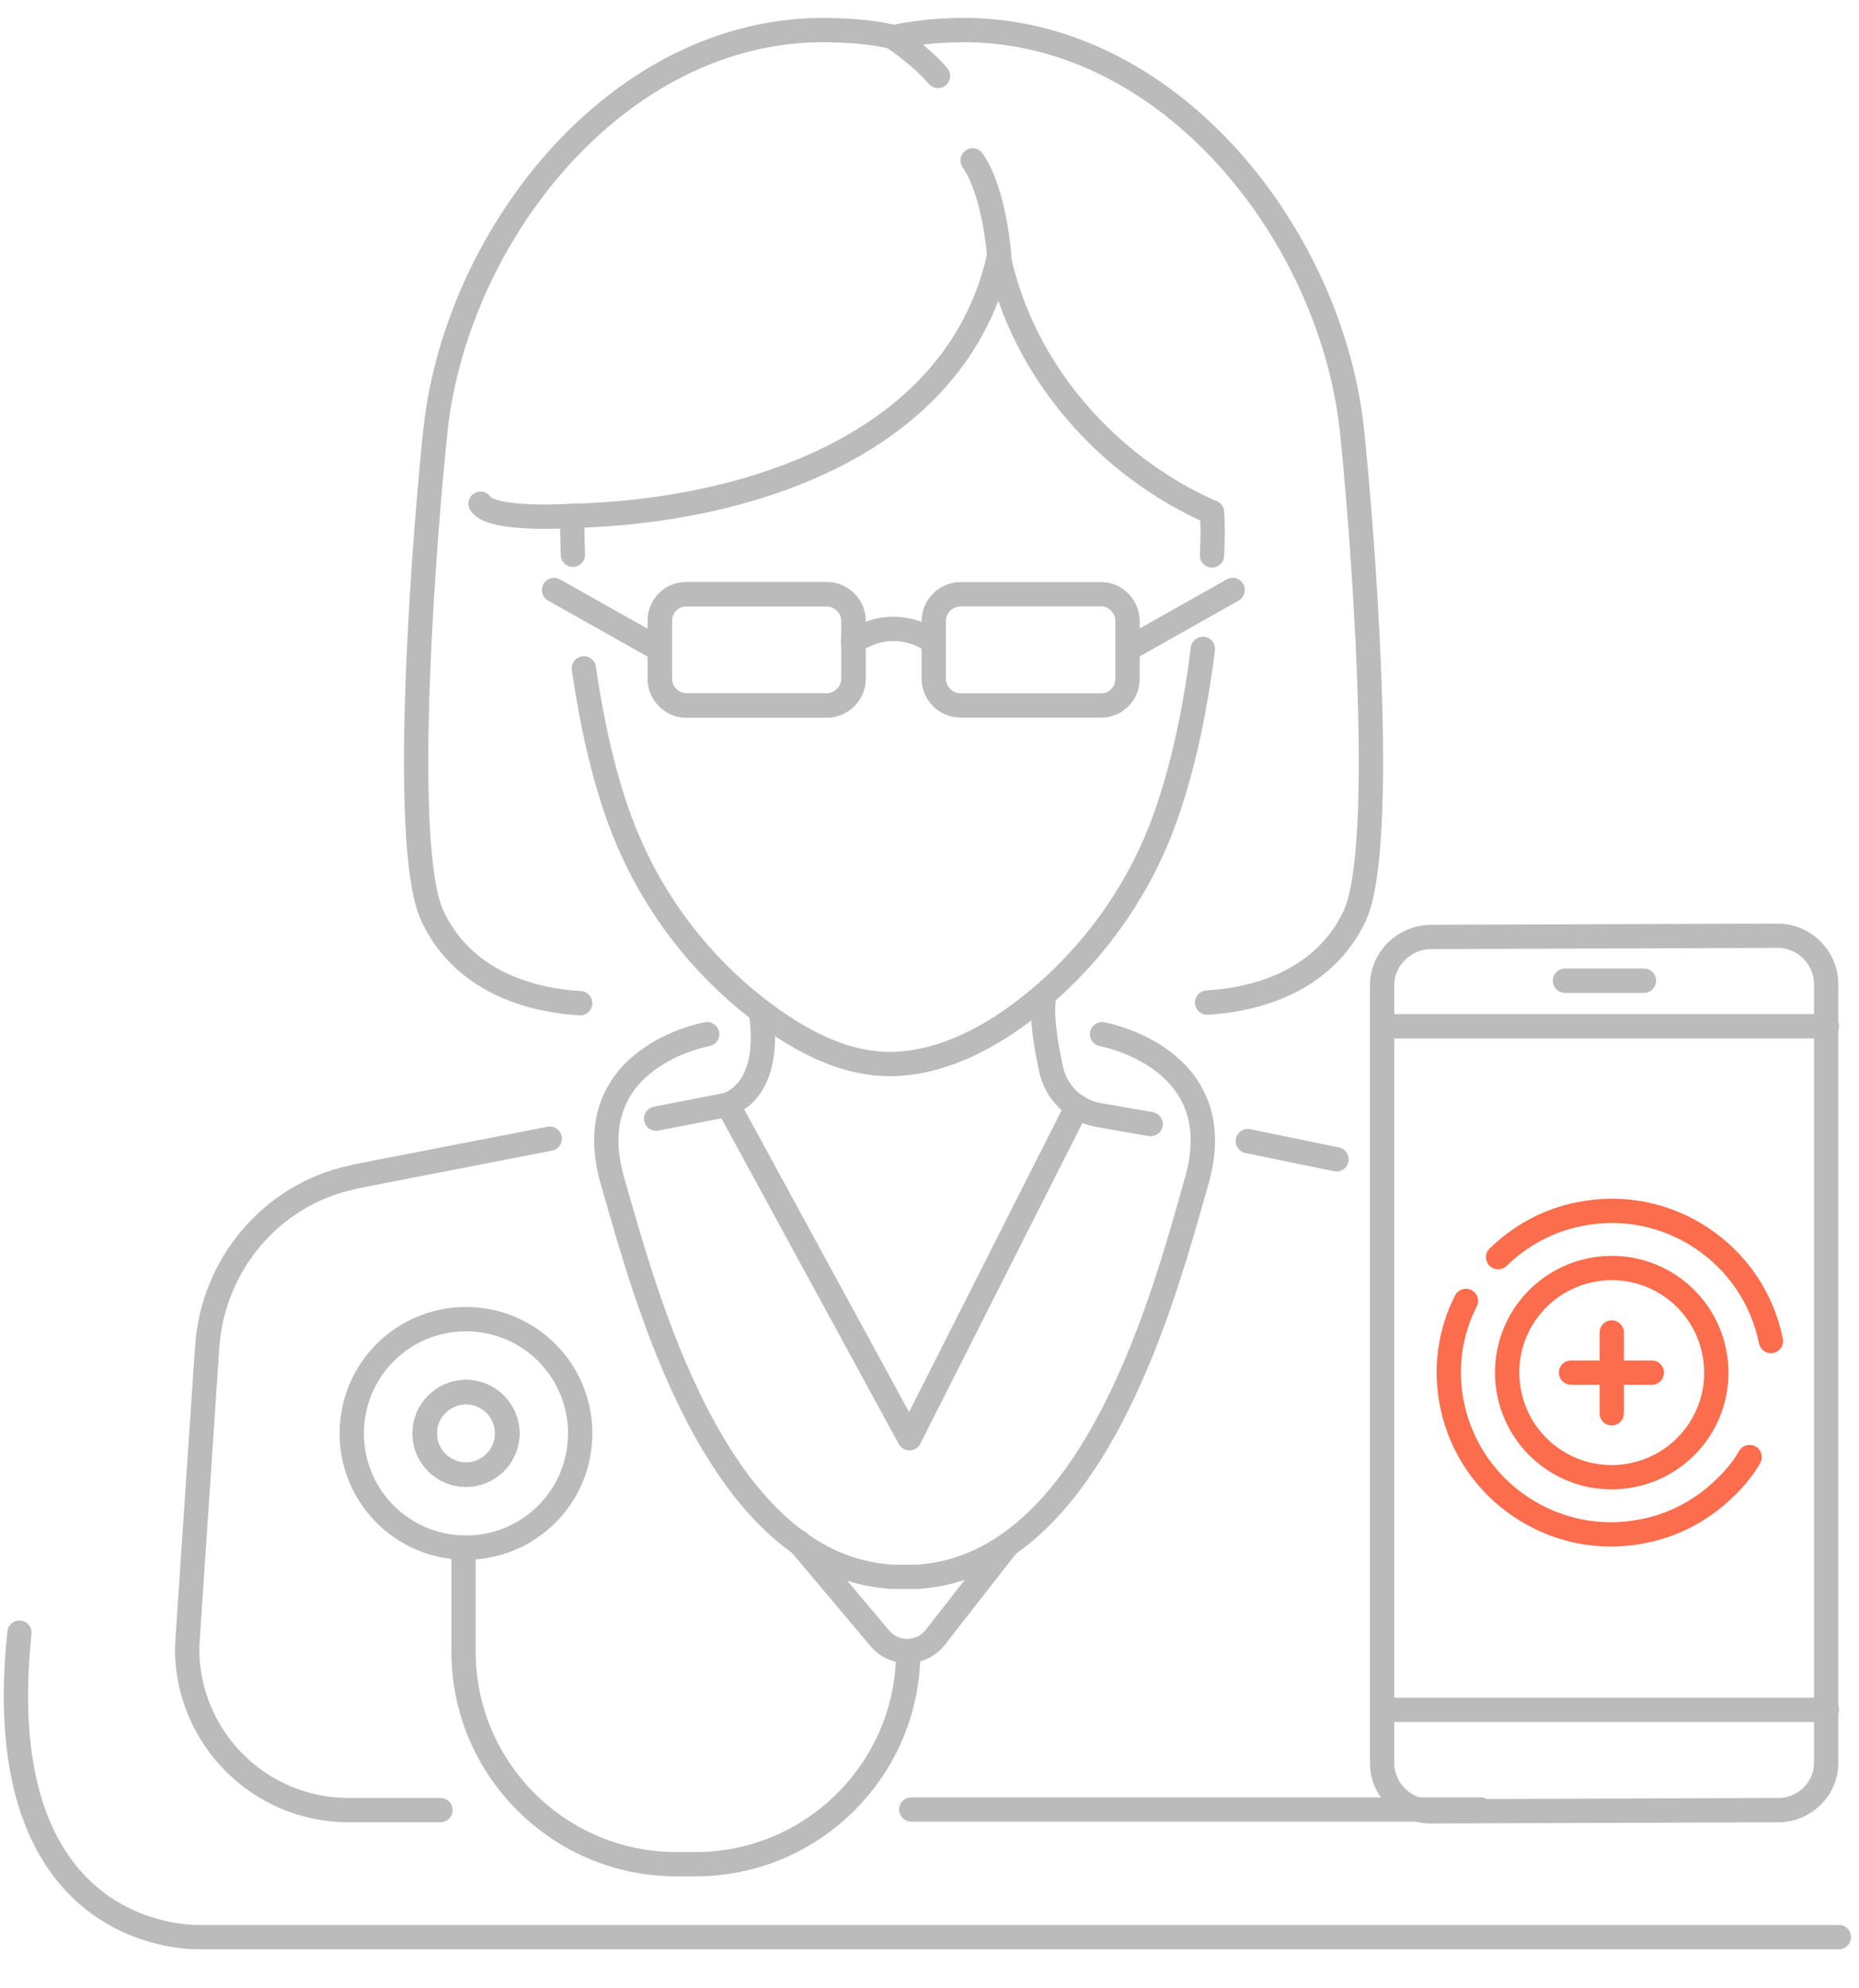 <?xml version="1.0" encoding="utf-8"?>
<!-- Generator: Adobe Illustrator 24.0.0, SVG Export Plug-In . SVG Version: 6.00 Build 0)  -->
<svg version="1.1" id="Layer_1" xmlns="http://www.w3.org/2000/svg" xmlns:xlink="http://www.w3.org/1999/xlink" x="0px" y="0px"
	 viewBox="0 0 306 327.2" style="enable-background:new 0 0 306 327.2;" xml:space="preserve">
<style type="text/css">
	.st0{fill:none;stroke:#BBBBBB;stroke-width:4;stroke-linecap:round;stroke-linejoin:round;stroke-miterlimit:10;}
	.st1{fill:none;stroke:#FB6D4C;stroke-width:4;stroke-linecap:round;stroke-linejoin:round;stroke-miterlimit:10;}
</style>
<g id="XMLID_991_">
	<g id="XMLID_1046_">
		<g id="XMLID_7752_">
			<g id="XMLID_7754_">
				<path id="XMLID_7757_" class="st0" d="M153.7,102.2v9.5c0,2.4,2,4.4,4.4,4.4h23.2c2.4,0,4.3-2,4.3-4.4v-9.5c0-2.4-2-4.4-4.3-4.4
					h-23.2C155.7,97.8,153.7,99.8,153.7,102.2z"/>
				<path id="XMLID_7756_" class="st0" d="M108.6,102.2v9.5c0,2.4,2,4.4,4.3,4.4h23.2c2.4,0,4.4-2,4.4-4.4v-9.5c0-2.4-2-4.4-4.4-4.4
					h-23.2C110.5,97.8,108.6,99.8,108.6,102.2z"/>
				<path id="XMLID_7755_" class="st0" d="M153.7,105.7c-0.7-0.6-3.2-2.2-6.7-2.2c-3.5,0-5.8,1.7-6.6,2.2"/>
			</g>
			<path id="XMLID_7753_" class="st0" d="M108.6,111.7c0,2.4,2,4.4,4.3,4.4h23.2c2.4,0,4.4-2,4.4-4.4v-9.5c0-2.4-2-4.4-4.4-4.4
				h-23.2c-2.4,0-4.3,2-4.3,4.4V111.7z"/>
		</g>
		<line id="XMLID_1047_" class="st0" x1="90.5" y1="187.4" x2="76.1" y2="190.2"/>
		<path id="XMLID_1048_" class="st0" d="M125.2,166.4c0.5,2.8,1.6,12.5-5.4,15.4l-11.8,2.3"/>
		<path id="XMLID_1049_" class="st0" d="M189.4,185l-8.6-1.5c-3.9-0.7-7-3.7-7.8-7.6c-0.9-4.1-1.7-9.2-1.1-12.1"/>
		<line id="XMLID_1050_" class="st0" x1="220" y1="190.8" x2="205.4" y2="187.8"/>
		<line id="XMLID_1051_" class="st0" x1="150" y1="297.8" x2="243.7" y2="297.8"/>
		<path id="XMLID_1052_" class="st0" d="M76.1,190.2l-17.5,3.4c-0.3,0.1-0.5,0.1-0.8,0.2c-13.2,2.9-22.8,14.4-23.7,27.9l-3.2,47.8
			c0,0.6-0.1,1.2-0.1,1.8c0,14.6,11.8,26.6,26.6,26.6h15.1"/>
		<path id="XMLID_7740_" class="st0" d="M57.9,235.9c0,10.4,8.4,18.8,18.8,18.8c10.4,0,18.8-8.4,18.8-18.8
			c0-10.4-8.4-18.8-18.8-18.8C66.3,217.1,57.9,225.5,57.9,235.9z M69.9,235.9c0-3.7,3-6.8,6.8-6.8c3.7,0,6.8,3,6.8,6.8
			c0,3.7-3,6.8-6.8,6.8C73,242.7,69.9,239.6,69.9,235.9z"/>
		<path id="XMLID_7739_" class="st0" d="M69.9,235.9c0,3.7,3,6.8,6.8,6.8c3.7,0,6.8-3,6.8-6.8c0-3.7-3-6.8-6.8-6.8
			C73,229.1,69.9,232.2,69.9,235.9z"/>
		<path id="XMLID_7738_" class="st0" d="M69.9,235.9c0,3.7,3,6.8,6.8,6.8c3.7,0,6.8-3,6.8-6.8c0-3.7-3-6.8-6.8-6.8
			C73,229.1,69.9,232.2,69.9,235.9z"/>
		<path id="XMLID_1053_" class="st0" d="M198.7,165c10.1-0.6,19.8-4.7,24.3-14.3c5.5-11.9,1-66.3-0.5-80.2
			c-3.6-32.5-31-67.1-66.2-65.5c-3.1,0.1-6.2,0.5-9.2,1.1h0c-3-0.7-6.1-1-9.2-1.1C102.7,3.4,75.3,38,71.7,70.6
			c-1.5,13.8-6.1,68.3-0.5,80.2c4.5,9.6,14.2,13.7,24.3,14.3"/>
		<g id="XMLID_7719_">
			<g id="XMLID_7730_">
				<line id="XMLID_7735_" class="st0" x1="227.6" y1="281.4" x2="300.7" y2="281.4"/>
				<g id="XMLID_7731_">
					<path id="XMLID_1054_" class="st0" d="M292.7,297.9l-57.2,0.2c-4.4,0-8-3.6-8-8V162.2c0-4.4,3.6-7.9,7.9-8l57.2-0.2
						c4.4,0,8,3.6,8,8v127.9C300.7,294.3,297.1,297.9,292.7,297.9z"/>
					<line id="XMLID_7733_" class="st0" x1="227.6" y1="168.9" x2="300.7" y2="168.9"/>
					<line id="XMLID_7732_" class="st0" x1="257.6" y1="161.4" x2="270.6" y2="161.4"/>
				</g>
			</g>
			<g id="XMLID_7720_">
				<g id="XMLID_7724_">
					<g id="XMLID_7725_">
						<g id="XMLID_7726_">
							<path id="XMLID_7729_" class="st1" d="M246.6,206.9c3.6-3.5,8.2-6.1,13.5-7.1c14.4-2.9,28.5,6.5,31.4,20.9"/>
							<path id="XMLID_7728_" class="st1" d="M288,239.8c-1.1,1.9-2.5,3.6-4.1,5.1c-3.6,3.5-8.2,6.1-13.5,7.1
								c-14.4,2.9-28.5-6.5-31.4-20.9c-1.2-6-0.3-11.9,2.3-17"/>
							<path id="XMLID_7727_" class="st1" d="M262.6,208.9c9.4-1.5,18.2,4.9,19.7,14.3c1.5,9.4-4.9,18.2-14.3,19.7
								c-9.4,1.5-18.2-4.9-19.7-14.3C246.8,219.2,253.2,210.4,262.6,208.9z"/>
						</g>
					</g>
				</g>
				<g id="XMLID_7721_">
					<line id="XMLID_7723_" class="st1" x1="265.3" y1="219.3" x2="265.3" y2="232.6"/>
					<line id="XMLID_7722_" class="st1" x1="271.9" y1="225.9" x2="258.6" y2="225.9"/>
				</g>
			</g>
		</g>
		<path id="XMLID_735_" class="st0" d="M302.7,318.8H33c0,0-35.3,1.7-29.8-50.1"/>
		<path id="XMLID_1056_" class="st0" d="M93.7,124.3"/>
		<path id="XMLID_1057_" class="st0" d="M181.4,170.2c0,0,21.4,3.8,15.6,24.1c-5.2,18.2-16.8,63.4-46,65.2h-4.2
			c-29.2-1.8-40.7-47-46-65.2c-5.8-20.4,15.6-24.1,15.6-24.1"/>
		<polyline id="XMLID_1058_" class="st0" points="119.8,181.8 149.7,236.7 177.3,182.1 		"/>
		<path id="XMLID_1059_" class="st0" d="M131.5,253.8l13.3,15.8c2.4,2.9,6.9,2.8,9.2-0.2l11.8-15.1"/>
		<path id="XMLID_1060_" class="st0" d="M76.3,254.7v17.1c0,19.3,15.7,35,35,35h3.2c19.3,0,35-15.7,35-35v0"/>
		<path id="XMLID_1061_" class="st0" d="M94.2,84.9c28.2-0.7,63.1-11.3,70.2-42.5c4,18.6,17.8,34.3,35,41.9"/>
		<path id="XMLID_1062_" class="st0" d="M94.3,91.3c-0.1-2.7-0.1-4.9-0.1-6.4c0,0-13.3,0.9-15.1-2"/>
		<path id="XMLID_1063_" class="st0" d="M198,106.8c-1.3,10.4-3.7,22.2-7.7,31.6c-4.6,10.8-12,20.4-21.3,27.6
			c-6.2,4.8-13.7,8.8-21.7,9.1c-8.4,0.3-16.1-4.1-22.6-9.1c-9.3-7.2-16.7-16.8-21.3-27.6c-3.7-8.6-5.9-18.9-7.3-28.4"/>
		<path id="XMLID_1064_" class="st0" d="M199.5,91.4c0.2-3.8,0.1-5.2,0-7.1"/>
		<line id="XMLID_1065_" class="st0" x1="108.6" y1="106.9" x2="91.2" y2="97.1"/>
		<line id="XMLID_1066_" class="st0" x1="202.9" y1="97.1" x2="185.7" y2="106.8"/>
		<path id="XMLID_1067_" class="st0" d="M164.5,42.4c0,0-0.7-10.7-4.4-16"/>
		<path id="XMLID_1068_" class="st0" d="M147.1,6.2c0,0,4.6,3.1,7.3,6.3"/>
	</g>
</g>
</svg>
